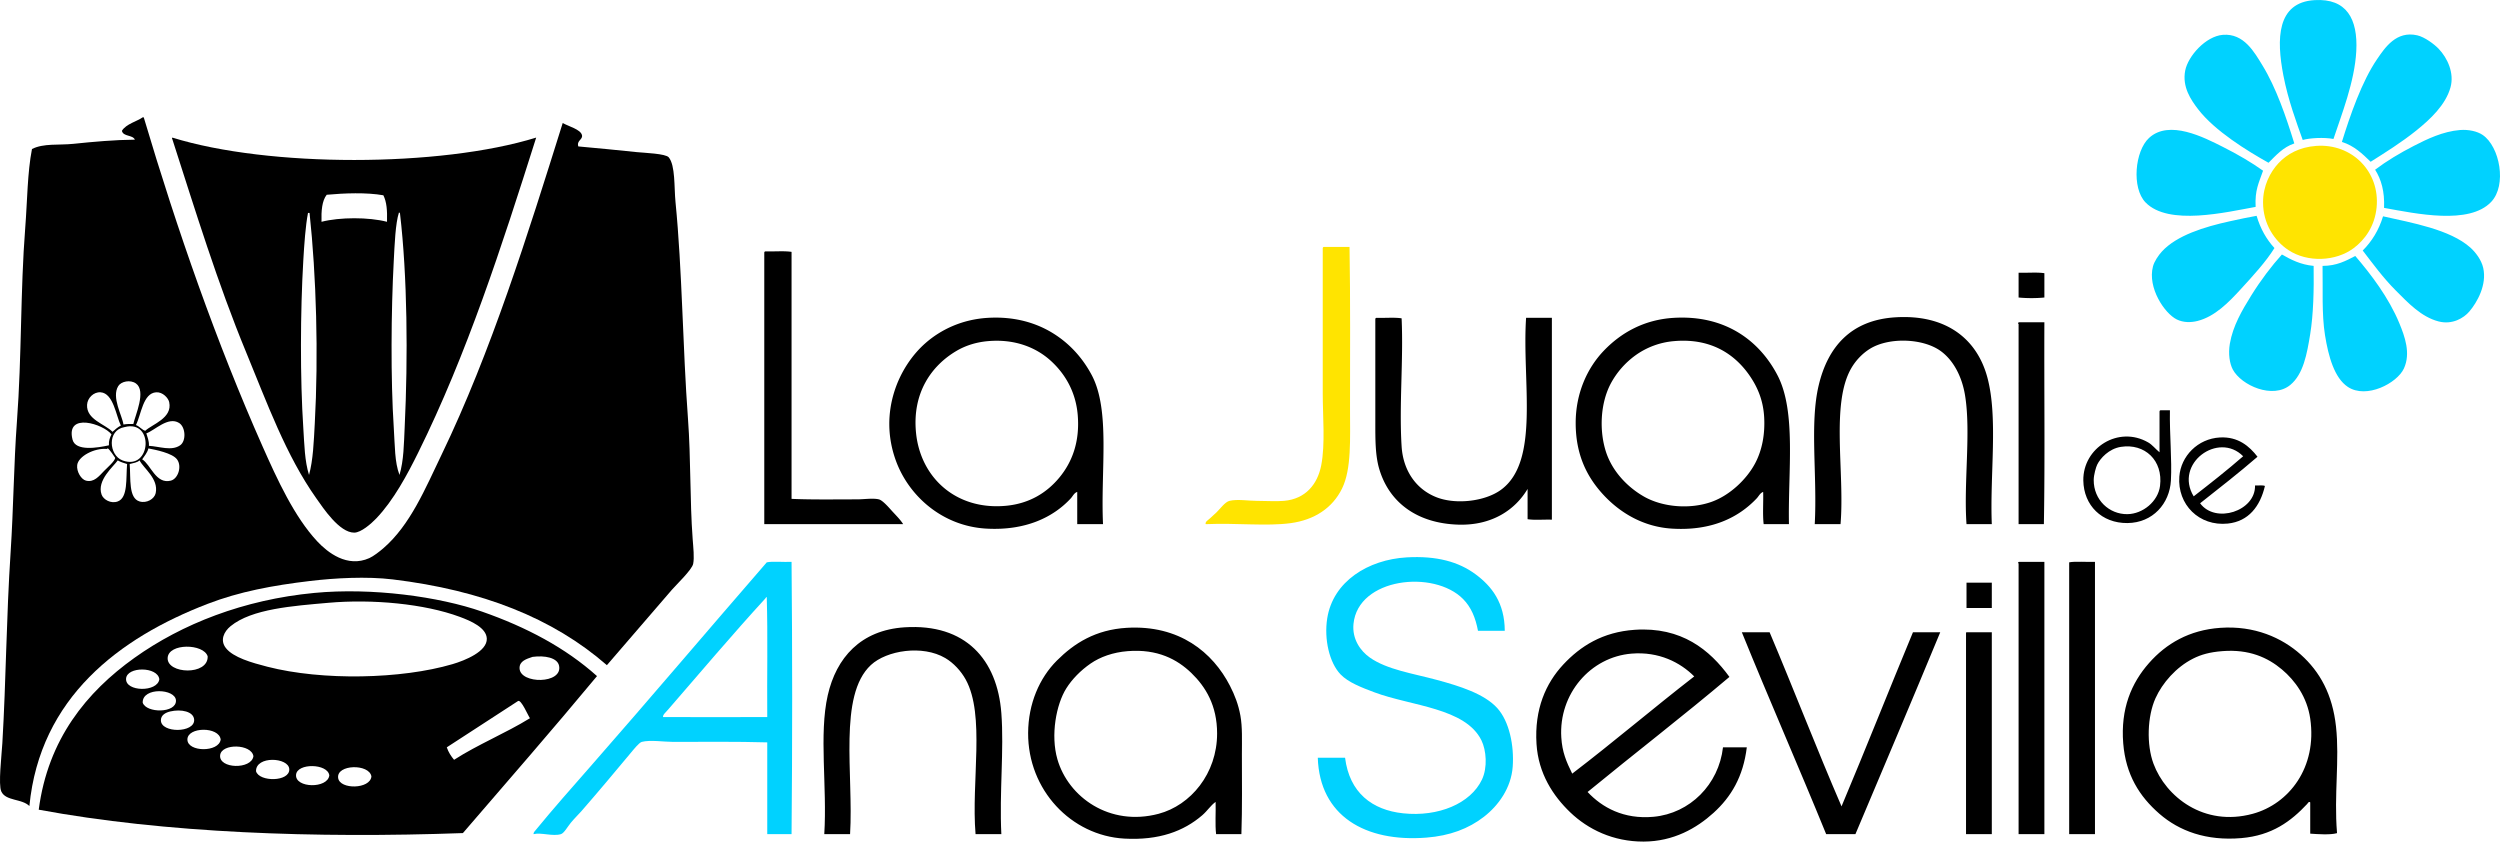 <svg baseProfile="tiny" xmlns="http://www.w3.org/2000/svg" width="504.431" height="169.807"><g fill-rule="evenodd"><path d="M28.793 23.671h.209C35.77 46.465 43.711 69.202 53.02 90.167c2.883 6.492 6.374 14.142 11.013 19.088 2.052 2.188 6.014 5.361 10.488 3.356.836-.374 2.052-1.319 2.832-1.992 5.448-4.7 8.482-12.104 11.747-18.879 10-20.748 17.4-44.446 24.438-66.916 1.204.679 3.58 1.276 3.881 2.413.25.946-1.108 1.063-.734 2.307 3.959.351 7.631.72 11.852 1.154 1.509.155 5.771.29 6.397 1.048 1.353 1.638 1.07 6.053 1.364 9.02 1.364 13.807 1.446 29.328 2.518 43.736.594 8.008.366 16.464.943 24.228.13 1.768.358 3.775.104 5.035-.242 1.209-3.446 4.248-4.3 5.243-4.338 5.061-8.953 10.358-13.11 15.208-10.912-9.519-25.208-15.134-43.211-17.306-5.278-.635-11.691-.278-16.676.315-7.568.899-14.257 2.151-20.662 4.614-17.858 6.867-33.846 18.936-35.975 40.8-1.48-1.509-4.762-.977-5.664-2.938-.637-1.385.056-7.123.21-9.754.76-12.954.788-25.117 1.677-38.702.565-8.619.636-17.729 1.259-26.114.998-13.423.687-26.444 1.678-39.122.426-5.435.434-11.226 1.364-15.942 2.345-1.195 5.415-.738 8.39-1.049 3.909-.408 8.289-.803 12.377-.839-.454-1.015-2.363-.574-2.623-1.783.839-1.398 3.107-1.926 4.196-2.725zm-1.364 53.7c-1.145-.816-2.987-.413-3.566.524-1.408 2.279.806 5.97 1.049 7.761.589-.11 1.275-.123 1.993-.104.375-1.765 2.652-6.665.524-8.181zm-7.132 1.783c-1.405-.102-2.652 1.155-2.727 2.517-.165 2.98 3.558 3.858 5.139 5.455.525-.455 1.024-.935 1.678-1.26-.961-1.92-1.482-6.524-4.09-6.712zm13.845 1.992c-.179-.828-1.296-2.075-2.622-1.992-2.679.167-3.013 4.476-4.09 6.607.707.25 1.347 1.083 1.888 1.154 1.366-1.311 5.524-2.53 4.824-5.769zm-19.508 7.552c.612 2.424 5.102 1.651 7.342 1.154-.063-.972.222-1.596.524-2.202-1.596-2.078-9.283-4.563-7.866 1.048zm21.711 1.154c1.266-.875 1.111-3.685-.21-4.511-2.213-1.383-4.929 1.517-6.608 2.099.222.791.564 1.463.525 2.518 2.081.109 4.537 1.105 6.293-.106zm-11.642 3.041c5.831 2.216 6.484-8.339.419-6.713-3.555.594-3.162 5.671-.419 6.713zm-9.126.944c-.159 1.332.819 2.914 1.783 3.146 1.609.39 2.579-.856 3.671-1.991.5-.52 2.229-2.004 2.203-2.623-.002-.037-1.232-1.838-1.469-1.889-.09-.018-.205.107-.21.105-2.522-.227-5.766 1.485-5.978 3.252zm18.88 3.146c1.497-.374 2.299-2.915 1.258-4.3-.952-1.267-4.363-1.938-5.769-2.203-.236.918-.804 1.503-1.258 2.203 1.708 1.018 2.74 5.06 5.769 4.3zm-10.699-4.09c-.801 1.189-4.306 4.026-3.251 6.922.36.986 1.864 1.874 3.251 1.363 2.107-.773 1.632-4.678 1.888-7.551-.673-.2-1.342-.406-1.888-.734zm4.405 8.285c1.444.425 3.001-.505 3.251-1.677.624-2.925-2.445-4.985-3.251-6.608-.476.433-1.263.555-1.993.734.23 2.943-.266 6.886 1.993 7.551z"/><path d="M34.771 27.761c19.389 6.036 54.022 6.015 73.417 0C101.18 49.913 94.18 71.505 84.38 91.32c-2.138 4.322-4.952 9.633-8.496 13.32-.997 1.037-3.036 2.824-4.405 2.832-3.004.019-6.296-4.999-7.657-6.924-6.141-8.675-9.972-19.34-14.159-29.471-5.767-13.953-10.259-28.621-14.893-43.002-.125-.137-.04-.164.001-.314zm31.15 11.537c-.954 1.214-1.113 3.222-1.049 5.454 3.675-.951 9.537-.957 13.216 0 .063-2.289-.056-3.98-.735-5.349-3.361-.604-7.913-.432-11.432-.105zm13.53 13.32c-.544 10.168-.637 23.945 0 33.667.246 3.747.162 6.94 1.154 9.544.88-2.97.887-6.289 1.049-9.649.674-14.057.546-30.435-.944-43.106-.006-.064-.016-.125-.104-.104-.006-.064-.016-.125-.105-.105-.724 2.224-.877 6.519-1.05 9.753zM63.508 85.551c.773-13.942.313-29.92-1.048-42.582h-.315c-.498 2.58-.753 6.284-.944 9.543-.608 10.345-.658 23.837 0 33.878.219 3.35.263 6.613 1.154 9.438.834-3.028.961-6.789 1.153-10.277zM120.46 136.418c-8.88 10.698-17.998 21.159-27.06 31.676-29.744 1.07-60.147 0-85.584-4.72 1.861-14.232 9.669-23.754 19.298-30.626 9.621-6.866 22.053-11.751 36.29-13.11 11.642-1.111 25.187.736 33.877 3.776 8.936 3.126 16.8 7.283 23.179 13.004zM46.518 126.35c-1.326 1.088-2.178 2.824-.944 4.405 1.483 1.902 5.208 2.96 8.391 3.776 11.07 2.841 27.024 2.51 37.338-.524 2.545-.749 7-2.563 6.922-5.14-.066-2.209-3.202-3.57-5.454-4.404-7.121-2.64-17.637-3.623-26.535-2.832-7.109.631-15.433 1.206-19.718 4.719zm-12.691 6.399c-.17 3.26 8.206 3.607 8.077-.314-.805-2.606-7.919-2.704-8.077.314zm71.006 2.097c.097 3.212 8.757 3.214 7.971-.525-.344-1.637-2.928-2.109-5.349-1.781-1.242.417-2.667.842-2.622 2.306zm-79.396 2.098c-.161 2.67 6.361 2.763 6.712.104-.329-2.586-6.563-2.603-6.712-.104zm10.068 4.405c-.079-2.425-6.802-2.74-6.712.42.692 2.162 6.796 2.177 6.712-.42zm69.013.104c-4.364 2.848-10.012 6.491-14.369 9.336.336.992.863 1.794 1.469 2.518 4.805-3.097 10.428-5.374 15.313-8.392-.349-.449-1.778-3.876-2.413-3.462zm-72.055 3.882c.007 2.622 6.846 2.588 6.713-.106-.082-1.682-2.641-2.197-4.824-1.677-.963.228-1.891.746-1.889 1.783zm5.35 3.879c0 2.563 6.37 2.63 6.713 0-.317-2.655-6.713-2.59-6.713 0zm6.607 3.147c-.337 2.796 6.355 2.945 6.712.211-.395-2.49-6.422-2.613-6.712-.211zm13.949 2.832c-.118-2.407-6.771-2.742-6.712.421.643 2.206 6.84 2.157 6.712-.421zm1.364 1.153c-.195 2.692 6.377 2.822 6.713.106-.311-2.428-6.536-2.538-6.713-.106zm8.496.63c.329 2.382 6.48 2.275 6.712-.314-.435-2.606-7.095-2.46-6.712.314z"/></g><g fill-rule="evenodd"><path fill="#00D2FF" d="M470.829 28.038c-1.923-.369-4.798-.192-6.203.201-1.244-3.489-2.937-8.024-3.902-13.007C459.302 7.883 459.38.473 467.029.024c6.427-.377 8.756 3.758 8.403 10.305-.332 6.199-2.996 12.84-4.603 17.709zM462.926 28.939c-2.27.765-3.677 2.394-5.203 3.902-4.251-2.375-10.846-6.42-14.208-10.806-1.445-1.886-3.249-4.496-2.6-7.804.566-2.89 4.119-6.927 7.604-7.204 4.25-.338 6.362 3.522 8.005 6.204 2.73 4.462 4.752 10.348 6.402 15.708zM478.334 32.641c-1.664-1.605-3.313-3.227-5.803-4.002 1.652-5.332 4.002-12.167 7.103-16.708 1.592-2.331 3.881-5.772 8.104-4.803 1.499.345 3.412 1.778 4.302 2.701 1.798 1.867 3.2 4.924 2.402 7.805-.985 3.551-4.111 6.464-6.904 8.705-3.011 2.414-6.203 4.403-9.204 6.302zM456.623 34.442c-.859 2.499-1.668 3.866-1.501 7.304-5.91 1.058-17.569 3.887-22.211-.901-2.836-2.923-2.154-10.365.7-13.006 4.081-3.778 11.116-.105 14.907 1.8 2.995 1.506 5.798 3.147 8.105 4.803zM481.036 41.945c.147-3.317-.575-5.762-1.803-7.704 2.352-1.777 5-3.358 7.805-4.802 2.673-1.376 5.878-2.925 9.305-3.202 1.728-.14 3.485.239 4.603 1 3.428 2.337 4.927 10.113 1.7 13.507-4.432 4.664-15.089 2.376-21.61 1.201z"/><path fill="#FFE400" d="M467.327 29.439c7.221-.535 12.909 5.187 12.207 12.406-.374 3.84-2.396 6.544-4.602 8.205-3.637 2.736-9.365 2.952-13.208.4-2.833-1.882-5.093-5.292-5.102-9.605-.009-3.357 1.448-6.133 3.101-7.903 1.748-1.874 4.242-3.254 7.604-3.503z"/><path fill="#00D2FF" d="M455.321 43.546c.763 2.606 1.99 4.748 3.602 6.503-1.733 2.774-4.211 5.473-6.803 8.304-2.438 2.662-5.209 5.51-8.704 6.404-1.335.34-2.876.354-4.202-.301-2.463-1.215-5.94-6.388-4.803-10.705.267-1.015 1.11-2.246 1.801-3.002 2.97-3.251 8.581-4.981 13.707-6.103 1.774-.387 3.888-.85 5.402-1.1zM480.834 43.646c5.785 1.311 13.501 2.641 17.61 6.304 1.049.936 2.236 2.487 2.601 4.102.773 3.421-1.222 6.947-2.802 8.804-1.132 1.333-3.443 2.714-6.203 2.001-3.506-.905-6.188-3.788-8.603-6.203-2.597-2.597-4.684-5.475-6.705-8.105 1.835-1.834 3.244-4.093 4.102-6.903zM460.425 51.35c1.847 1.054 3.754 2.048 6.402 2.301.07 4.821-.036 9.733-.699 13.807-.646 3.959-1.368 8.024-4.003 10.206-3.535 2.925-9.888.103-11.606-3.103-.64-1.195-.945-3.179-.6-5.203.614-3.587 2.43-6.688 4.302-9.705 1.971-3.173 4.135-6.002 6.204-8.303zM475.231 51.651c3.132 3.662 6.742 8.36 8.905 13.607 1.071 2.601 2.331 6.022.901 9.104-1.377 2.96-7.551 6.197-11.309 3.703-2.729-1.814-3.917-6.172-4.601-10.407-.696-4.308-.407-9.303-.5-14.007 2.863-.006 4.716-1.023 6.604-2z"/></g><g fill-rule="evenodd"><path fill="#FFE400" d="M267.093 49.819h5.204c.183 10.622.101 21.771.101 32.725 0 5.985.316 12.085-1.602 16.012-1.92 3.93-5.567 6.357-10.408 7.005-4.887.653-10.867-.07-17.112.2-.167-.479.519-.843.9-1.2.399-.375.866-.774 1.302-1.201.727-.713 1.709-2.086 2.602-2.302 1.588-.383 3.781 0 5.504 0 1.931 0 3.875.144 5.504 0 4.348-.383 6.764-3.353 7.506-7.205.822-4.271.301-9.828.3-14.41V50.121c-.005-.173.074-.26.199-.302z"/><path d="M154.41 50.72c1.736.064 3.733-.131 5.304.1v49.837c4.101.183 8.745.1 13.21.1 1.434 0 3.203-.289 4.403 0 .809.195 2.162 1.816 2.703 2.402.819.889 1.703 1.771 2.201 2.602H154.21v-54.74c-.004-.172.075-.261.2-.301zM412.5 55.124v4.903c-1.506.166-3.698.166-5.204 0v-5.004c1.704.065 3.667-.13 5.204.101zM401.892 105.76h-5.104c-.594-8.334.926-18.584-.3-26.019-.627-3.805-2.366-7.068-4.903-8.907-3.596-2.604-10.412-2.805-14.211-.5-1.541.936-2.883 2.336-3.803 3.902-4.221 7.187-1.322 21.059-2.201 31.523h-5.204c.532-9.951-1.049-20.245.8-28.021 1.817-7.638 6.4-13.132 15.412-13.709 10.306-.66 16.527 4.367 18.613 12.108 2.2 8.167.496 19.527.901 29.623zM222.56 105.76h-5.204v-6.505c-.64.209-.888.854-1.301 1.302-3.563 3.859-9.19 6.537-17.012 6.104-8.923-.493-15.736-6.624-18.314-13.81-3.491-9.73.635-18.908 6.004-23.618 3.07-2.691 7.333-4.793 12.609-5.103 5.441-.32 9.798 1.055 13.11 3.102 3.316 2.05 5.928 4.897 7.806 8.406 3.838 7.172 1.794 19.238 2.302 30.122zm-29.622-34.926c-4.9 2.903-8.922 8.355-8.106 16.513.903 9.027 8.07 15.631 18.113 14.71 4.806-.439 8.313-2.686 10.809-5.703 2.536-3.069 4.155-7.172 3.703-12.609-.408-4.902-2.74-8.521-5.504-11.009-2.872-2.584-7.13-4.387-12.609-3.903-2.479.219-4.602.933-6.406 2.001zM277.701 64.13c1.669.063 3.6-.132 5.104.1.392 8.464-.521 17.441 0 25.819.309 4.969 2.979 8.721 7.104 10.308 3.883 1.492 9.707.813 12.91-1.501 7.988-5.772 4.238-21.916 5.104-34.726h5.203v40.729c-1.604-.065-3.465.13-4.902-.101v-6.104c-2.479 4.182-7.148 7.395-13.91 7.206-8.243-.229-13.975-4.359-16.013-11.209-.821-2.762-.8-5.972-.8-9.507V64.429c-.005-.171.074-.259.2-.299zM360.962 105.76h-5.104c-.232-1.97-.035-4.368-.1-6.505-.622.225-.883.858-1.301 1.302-3.64 3.849-9.086 6.602-17.113 6.104-5.626-.349-10.29-3.059-13.71-6.704-3.518-3.751-5.704-8.315-5.704-14.611 0-5.903 2.262-11.029 5.704-14.61 3.39-3.528 8.025-6.248 14.11-6.604 10.599-.623 17.396 4.834 20.915 11.608 3.815 7.337 2.088 19.385 2.303 30.02zm-31.023-34.025a16.893 16.893 0 0 0-4.903 5.604c-2.176 4.07-2.354 9.627-1.002 13.811 1.277 3.95 4.32 7.109 7.606 9.006 3.823 2.207 9.373 2.646 13.71 1.101 3.684-1.313 7.09-4.55 8.807-7.805 1.371-2.601 2.004-5.806 1.801-9.308-.188-3.239-1.237-5.878-2.901-8.306-2.702-3.94-7.404-7.704-15.312-7.006a15.537 15.537 0 0 0-7.806 2.903zM407.396 65.031h5.104c-.066 13.544.134 27.354-.101 40.729h-5.104V65.33c-.244-.01-.02-.33.101-.299z"/><path fill="#00D2FF" d="M303.62 127.277h-5.404c-.494-2.635-1.382-4.764-3.002-6.405-5.898-5.978-21.199-4.284-22.117 5.004-.304 3.085 1.408 5.476 3.304 6.805 3.476 2.44 8.644 3.19 13.509 4.504 4.603 1.242 9.6 2.807 12.209 5.704 2.42 2.685 3.413 7.551 3.104 11.809-.311 4.264-2.854 7.821-5.805 10.106-3.108 2.408-6.881 3.834-11.608 4.204-12.365.967-21.545-4.39-21.917-16.112h5.505c.89 7.066 5.464 10.543 11.708 11.208 7.115.759 13.618-1.972 15.912-6.805 1.156-2.438.876-5.914-.101-7.905-3.226-6.582-14.148-6.912-21.616-9.707-2.601-.975-5.262-2.003-6.805-3.604-2.281-2.365-3.358-7.127-2.701-11.308 1.177-7.497 8.295-11.855 16.011-12.31 6.108-.358 10.536.909 13.911 3.403 3.3 2.438 5.876 5.761 5.903 11.409zM159.714 113.366c.167 18.081.167 36.861 0 54.94h-4.903v-18.514c-6.261-.183-12.513-.1-19.014-.1-1.784 0-4.634-.439-6.305 0-.545.144-1.708 1.61-2.202 2.201-3.438 4.12-6.501 7.79-10.007 11.81-.542.62-1.376 1.416-2.102 2.302-.68.829-1.364 2.107-2.002 2.301-1.659.503-3.969-.379-5.503 0-.094-.308.256-.625.4-.801 3.49-4.266 7.392-8.672 11.108-12.909 11.866-13.529 23.719-27.528 35.526-41.13 1.119-.253 3.399-.019 5.004-.1zm-5.004 7.105c-.167.013-.224.217-.3.301-6.464 7.046-13.342 15.178-19.615 22.416-.417.482-1.134 1.081-1 1.501 6.969-.03 14.367.042 21.016 0-.068-8.038.132-16.346-.101-24.218z"/><path d="M422.708 113.366v54.94h-5.205v-54.84c1.125-.243 3.922-.032 5.205-.1zM407.396 113.366h5.104v54.94h-5.204v-54.641c-.245-.01-.021-.33.1-.299zM401.892 117.569v5.104h-5.104c.012-1.657-.016-3.77 0-5.104h5.104zM202.045 168.306h-5.204c-.895-10.618 1.989-24.022-2.001-31.223-.937-1.689-2.439-3.324-4.104-4.303-4.611-2.712-11.835-1.549-15.011 1.4-6.623 6.153-3.478 22.109-4.203 34.125h-5.204c.594-9.634-1.097-20.109.701-28.021 1.716-7.554 6.634-13.143 15.511-13.711 12.292-.786 18.694 6.498 19.515 17.313.564 7.431-.417 16.017 0 24.42zM250.48 168.306h-5.104c-.231-1.971-.034-4.368-.1-6.504-1.009.716-1.638 1.784-2.702 2.702-3.723 3.208-8.707 5.091-15.712 4.703-10.71-.595-19.476-9.794-19.414-21.316.032-5.907 2.277-11.084 5.804-14.61 3.487-3.486 7.799-6.233 14.11-6.604 10.602-.623 17.349 4.954 20.815 11.708.965 1.879 1.697 3.774 2.102 6.005.422 2.322.301 4.936.301 7.806.001 5.171.084 10.813-.1 16.11zm-30.422-34.425c-2.044 1.409-3.759 3.185-4.903 5.003-2.047 3.253-3.202 9.438-1.802 14.311 2.199 7.649 10.546 13.625 20.415 11.009 6.466-1.714 11.81-8.104 11.81-16.213 0-5.623-2.3-9.41-5.203-12.208-2.85-2.743-6.815-4.872-12.81-4.403-3.019.235-5.594 1.182-7.507 2.501zM471.543 168.006v.101c-1.377.391-3.862.206-5.403.1v-6.306c-.258-.305-.547.244-.601.301-3.288 3.524-7.12 6.378-13.31 6.905-7.063.603-12.516-1.435-16.513-4.903-4.041-3.507-6.802-7.908-7.306-14.211-.557-6.987 1.637-12.17 5.204-16.211 3.455-3.913 8.104-6.669 14.411-7.105 6.851-.476 12.395 1.987 16.212 5.403 3.871 3.465 6.391 8.031 7.104 14.511.743 6.718-.424 13.759.202 21.415zm-29.021-35.126c-3.449 1.729-6.225 4.943-7.605 8.006-1.645 3.646-1.84 9.339-.4 13.21 2.471 6.646 10.153 12.785 20.015 10.107 7.313-1.986 13.05-9.338 11.608-19.215-.635-4.34-3.035-7.665-5.704-9.907-2.881-2.419-6.642-4.122-12.009-3.702-2.589.203-4.293.694-5.905 1.501zM348.953 136.583c-9.366 7.914-19.131 15.428-28.621 23.218 2.913 3.115 7.29 5.562 13.31 5.003 7.354-.681 13.158-6.522 14.01-14.01 1.424-.011 3.213-.012 4.805 0-.728 5.952-3.178 10.006-6.705 13.21-3.424 3.109-8.084 5.784-14.11 5.804-6.158.021-11.229-2.472-14.812-5.904-3.445-3.301-6.433-7.822-6.805-13.81-.436-7.011 1.876-12.23 5.404-16.012 3.451-3.7 7.922-6.563 14.41-7.006 9.461-.645 15.154 4.061 19.114 9.507zm-19.715-4.704c-8.343.665-14.754 8.156-14.21 16.912.184 2.953.994 4.865 2.201 7.307 8.359-6.386 16.313-13.177 24.619-19.615-2.806-2.826-7.119-5.041-12.61-4.604zM357.06 127.576c4.917 11.63 9.519 23.573 14.51 35.127 4.891-11.623 9.567-23.458 14.41-35.127h5.505c-5.646 13.637-11.391 27.172-17.112 40.73h-5.904c-5.576-13.671-11.457-27.037-17.013-40.73h5.604zM396.788 127.576h5.104v40.73h-5.203v-40.43c-.009-.141-.018-.283.099-.3z"/></g><g fill-rule="evenodd"><path d="M435.933 82.774h1.897c-.09 4.859.43 10.031.2 14.178-.258 4.643-3.636 8.546-8.787 8.587-5.172.042-8.808-3.563-8.887-8.587-.103-6.6 7.095-11.133 13.08-7.688.854.49 1.38 1.234 2.297 1.997.006-2.338-.004-5.52 0-8.188-.004-.17.075-.258.2-.299zm-12.78 10.983c-.238.487-.695 2.04-.699 3.095-.019 4.045 3.156 6.937 6.789 6.89 3.129-.04 6.193-2.565 6.59-5.691.654-5.155-3.086-8.633-7.888-7.888-2.421.375-4.163 2.3-4.792 3.594zM455.503 92.16c-3.746 3.243-7.676 6.302-11.582 9.386 3.083 4.203 11.219 1.587 11.083-3.596.646.055 1.514-.114 1.997.101-.965 4.109-3.3 7.156-7.488 7.589-5.777.597-10.215-3.832-9.785-9.485.311-4.106 3.711-7.644 8.188-7.888 3.679-.202 5.959 1.779 7.587 3.893zm-12.88 7.988c3.389-2.636 6.77-5.279 9.984-8.088-5.001-5.068-13.985 1.476-9.984 8.088z"/></g></svg>